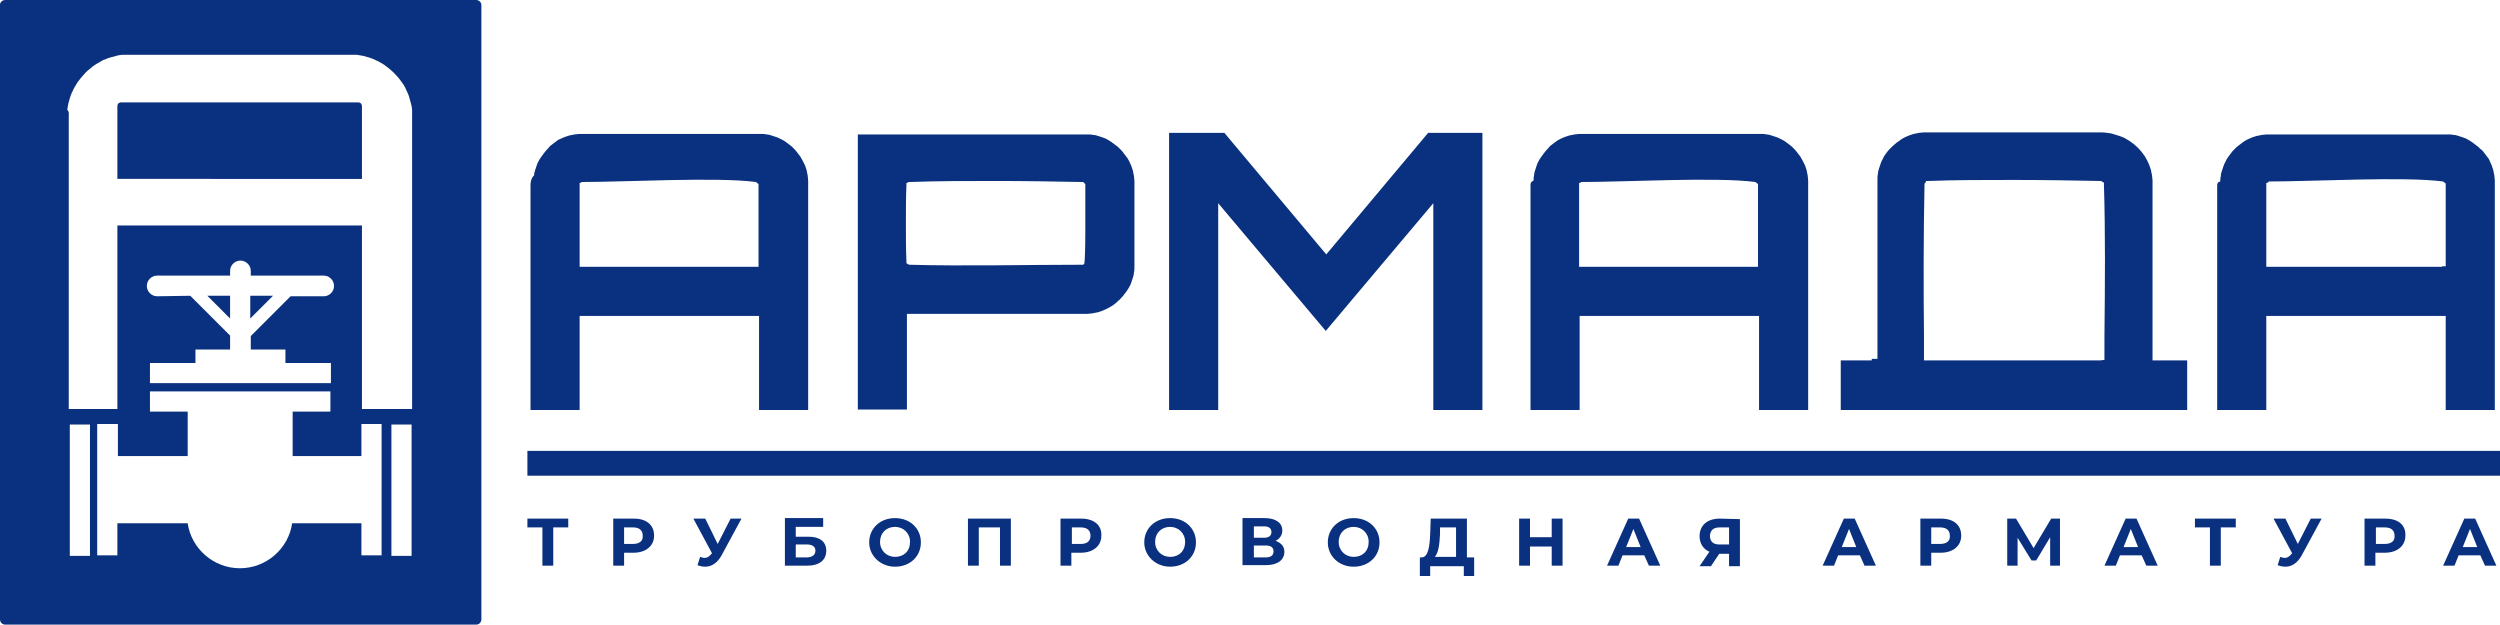 <?xml version="1.0" encoding="utf-8"?>
<!-- Generator: Adobe Illustrator 27.3.1, SVG Export Plug-In . SVG Version: 6.00 Build 0)  -->
<svg version="1.1" id="Слой_1" xmlns="http://www.w3.org/2000/svg" xmlns:xlink="http://www.w3.org/1999/xlink" x="0px" y="0px"
	 viewBox="0 0 483.5 120.8" style="enable-background:new 0 0 483.5 120.8;" xml:space="preserve">
<style type="text/css">
	.st0{fill-rule:evenodd;clip-rule:evenodd;fill:#0A3180;}
</style>
<g id="_x31_">
	<g>
		<path class="st0" d="M1,0h91.1c0.5,0,1,0.4,1,1v118.8c0,0.5-0.4,1-1,1H1c-0.5,0-1-0.4-1-1V0.9C0,0.4,0.5,0,1,0L1,0z M13.3,22.4
			v56.7h9.4V43.6H70v35.5h9.7V22.4c0-0.5,0-0.9,0-1.2c0-0.3-0.1-0.7-0.2-1.1s-0.2-0.7-0.3-1.1c-0.1-0.4-0.2-0.7-0.4-1.1
			c-0.3-0.7-0.6-1.4-1.1-2c-0.4-0.6-0.9-1.2-1.5-1.8l0,0c-0.3-0.3-0.6-0.5-0.9-0.8c-0.3-0.2-0.6-0.5-0.9-0.7c-0.3-0.2-0.6-0.4-1-0.6
			c-0.3-0.2-0.7-0.3-1-0.5c-0.3-0.1-0.7-0.3-1.1-0.4c-0.4-0.1-0.7-0.2-1.1-0.3c-0.4-0.1-0.8-0.1-1.1-0.2c-0.3,0-0.7,0-1.2,0H24.8
			c-0.5,0-0.9,0-1.2,0s-0.7,0.1-1.1,0.2c-0.4,0.1-0.7,0.2-1.1,0.3c-0.4,0.1-0.7,0.2-1.1,0.4c-0.4,0.1-0.7,0.3-1,0.5s-0.6,0.3-1,0.6
			c-0.3,0.2-0.6,0.4-0.9,0.7c-0.3,0.2-0.6,0.5-0.8,0.7l-0.1,0.1c-0.3,0.3-0.5,0.6-0.8,0.9c-0.2,0.3-0.5,0.6-0.7,0.9
			c-0.2,0.3-0.4,0.7-0.6,1c-0.2,0.3-0.3,0.7-0.5,1c-0.1,0.3-0.3,0.7-0.4,1.1c-0.1,0.4-0.2,0.7-0.3,1.1s-0.1,0.8-0.2,1.1
			C13.4,21.6,13.3,22,13.3,22.4L13.3,22.4z M67.5,34.6H70l0,0v-4V20.5c0-0.4-0.3-0.7-0.7-0.7h-1.7l0,0c-14.8,0-28.6,0-43.4,0h-0.8
			c-0.4,0-0.7,0.3-0.7,0.7v11v3.1l0,0H67.5L67.5,34.6z M29,75.7v3.9h7.3v8.6H22.8V82h-4v25.4h3.9v-6.2h13.6c0.7,4.9,5,8.7,10.1,8.7
			l0,0c5.1,0,9.4-3.8,10.1-8.7h13.4v6.2h3.9V82h-3.9v6.2H56.6v-8.6h7.3v-3.9H29L29,75.7z M75.7,107.5h3.9V82.1h-3.9V107.5
			L75.7,107.5z M17.4,107.5V82.1h-3.9v25.4H17.4L17.4,107.5z M44.5,61.6v-4.4h-4.4L44.5,61.6L44.5,61.6z M36.8,57.2l7.7,7.7v2.7
			h-6.7v2.6H29v3.9h35v-3.9h-8.8v-2.6h-6.7V65l7.7-7.7h6.4c1.1,0,2-0.9,2-2l0,0c0-1.1-0.9-2-2-2H48.5v-0.9c0-1.1-0.9-2-2-2l0,0
			c-1.1,0-2,0.9-2,2v0.9H30.4c-1.1,0-2,0.9-2,2l0,0c0,1.1,0.9,2,2,2L36.8,57.2L36.8,57.2z M52.8,57.2h-4.4v4.4L52.8,57.2z"/>
		<path class="st0" d="M102.6,35.9v43.4h9.5V61.1h34.7v18.2h9.5V35.9c0-0.4,0-0.7,0-1s-0.1-0.7-0.1-1c-0.1-0.3-0.1-0.6-0.2-1
			c-0.1-0.3-0.2-0.6-0.3-0.9c-0.3-0.6-0.6-1.2-0.9-1.7c-0.4-0.5-0.8-1.1-1.3-1.6c-0.3-0.3-0.5-0.5-0.8-0.7s-0.5-0.4-0.8-0.6
			s-0.6-0.4-0.9-0.5c-0.3-0.2-0.6-0.3-0.9-0.4s-0.6-0.2-0.9-0.3c-0.3-0.1-0.6-0.2-1-0.2c-0.3-0.1-0.7-0.1-1-0.1s-0.7,0-1,0h-33.1
			c-0.4,0-0.7,0-1,0s-0.7,0.1-1,0.1c-0.3,0.1-0.6,0.1-1,0.2c-0.3,0.1-0.6,0.2-0.9,0.3c-0.3,0.1-0.6,0.3-0.9,0.4s-0.6,0.3-0.8,0.5
			c-0.3,0.2-0.5,0.4-0.8,0.6s-0.5,0.4-0.7,0.7l0,0c-0.2,0.2-0.5,0.5-0.7,0.8s-0.4,0.5-0.6,0.8s-0.4,0.6-0.5,0.8
			c-0.2,0.3-0.3,0.6-0.4,0.9s-0.2,0.6-0.3,0.9c-0.1,0.3-0.2,0.6-0.2,1C102.7,34.5,102.6,35.2,102.6,35.9L102.6,35.9z M362,69.7h-6
			v9.6h67v-9.6h-6.7V35.9c0-0.4,0-0.7,0-1s-0.1-0.7-0.1-1c-0.1-0.3-0.1-0.6-0.2-1c-0.1-0.3-0.2-0.6-0.3-0.9s-0.3-0.6-0.4-0.9
			c-0.2-0.3-0.3-0.6-0.5-0.9s-0.4-0.5-0.6-0.8c-0.2-0.2-0.4-0.5-0.7-0.8c-0.5-0.5-1-0.9-1.6-1.3s-1.1-0.7-1.7-0.9
			c-0.6-0.2-1.2-0.4-1.9-0.6c-0.7-0.1-1.3-0.2-2.1-0.2h-33.1c-0.4,0-0.7,0-1,0s-0.7,0.1-1,0.1c-0.3,0.1-0.6,0.1-1,0.2
			c-0.3,0.1-0.6,0.2-0.9,0.3c-0.3,0.1-0.6,0.3-0.9,0.4c-0.3,0.2-0.6,0.3-0.8,0.5c-0.3,0.2-0.5,0.4-0.7,0.5c-0.2,0.2-0.5,0.4-0.7,0.6
			l-0.2,0.2c-0.2,0.2-0.5,0.5-0.7,0.7c-0.2,0.3-0.4,0.5-0.6,0.8c-0.2,0.3-0.4,0.6-0.5,0.9c-0.2,0.3-0.3,0.6-0.4,0.9
			c-0.1,0.3-0.2,0.6-0.3,0.9s-0.2,0.6-0.2,1c-0.1,0.3-0.1,0.7-0.1,1s0,0.7,0,1v33.8H362V69.7z M406.2,69.7h-34.1v-4.5
			c-0.1-9.8-0.1-19.7,0.1-29.4v-0.3l0.2-0.2l0.1-0.3h0.4c5.3-0.2,10.9-0.2,16.6-0.2c5.7,0,11.3,0.1,16.6,0.2h0.3l0.2,0.2l0.3,0.1
			v0.4c0.3,9.6,0.2,19.6,0.1,29.5v4.4L406.2,69.7L406.2,69.7z M146.1,51.6h-34V35.4l0.3-0.1l0.1-0.1c8.6,0,26.2-1,33.7,0
			c0.2,0.2,0.3,0.2,0.5,0.4c0,5.3,0,10.7,0,16L146.1,51.6L146.1,51.6z M165.9,25.7v53.5h9.5V60.7h33.9c0.4,0,0.7,0,1,0
			s0.7-0.1,1-0.1c0.3-0.1,0.6-0.1,1-0.2c0.3-0.1,0.6-0.2,0.9-0.3c0.3-0.1,0.6-0.3,0.9-0.4c0.3-0.2,0.6-0.3,0.9-0.5s0.6-0.4,0.8-0.6
			c0.3-0.2,0.5-0.5,0.8-0.7c0.2-0.3,0.5-0.5,0.7-0.8s0.4-0.5,0.6-0.8s0.4-0.6,0.5-0.8c0.2-0.3,0.3-0.6,0.4-0.9s0.2-0.6,0.3-0.9
			c0.1-0.3,0.2-0.6,0.2-1c0.1-0.3,0.1-0.7,0.1-1s0-0.7,0-1V36c0-0.4,0-0.7,0-1s-0.1-0.7-0.1-1c-0.1-0.3-0.1-0.6-0.2-1
			c-0.1-0.3-0.2-0.6-0.3-0.9c-0.1-0.3-0.3-0.6-0.4-0.9c-0.2-0.3-0.3-0.6-0.5-0.8c-0.2-0.3-0.4-0.5-0.6-0.8s-0.4-0.5-0.7-0.8
			c-0.3-0.3-0.5-0.5-0.8-0.7s-0.5-0.4-0.8-0.6s-0.6-0.4-0.8-0.5c-0.3-0.2-0.6-0.3-0.9-0.4s-0.6-0.2-0.9-0.3c-0.3-0.1-0.6-0.2-1-0.2
			c-0.3-0.1-0.7-0.1-1-0.1s-0.7,0-1,0h-43.5V25.7z M209.3,51.2c-11,0-22.6,0.3-33.5,0l-0.5-0.3v-0.4c-0.1-2.3-0.1-4.8-0.1-7.3
			s0-5,0.1-7.3v-0.5l0.3-0.1l0.1-0.1h0.3c5.3-0.2,11-0.2,16.6-0.2c5.7,0,11.3,0.1,16.6,0.2h0.3l0.4,0.4v0.3c0,0.7,0,5.1,0,8.9
			c0,3.2-0.1,6-0.2,6.2l-0.2,0.2L209.3,51.2L209.3,51.2z M226.1,25.7v53.6h9.5v-40L256.4,64l20.8-24.7v40h9.5V25.7h-10.5l-19.7,23.5
			l-19.7-23.5H226.1L226.1,25.7z M296,35.9v43.4h9.5V61.1h34.7v18.2h9.5V35.9c0-0.4,0-0.7,0-1s-0.1-0.7-0.1-1
			c-0.1-0.3-0.1-0.6-0.2-1c-0.1-0.3-0.2-0.6-0.3-0.9c-0.3-0.6-0.6-1.2-0.9-1.7c-0.4-0.5-0.8-1.1-1.3-1.6c-0.2-0.2-0.5-0.5-0.8-0.7
			s-0.5-0.4-0.8-0.6s-0.6-0.4-0.9-0.5c-0.3-0.2-0.6-0.3-0.9-0.4c-0.3-0.1-0.6-0.2-0.9-0.3c-0.3-0.1-0.6-0.2-1-0.2
			c-0.3-0.1-0.7-0.1-1-0.1s-0.7,0-1,0h-33.1c-0.4,0-0.7,0-1,0s-0.7,0.1-1,0.1c-0.3,0.1-0.6,0.1-1,0.2c-0.3,0.1-0.6,0.2-0.9,0.3
			c-0.3,0.1-0.6,0.3-0.9,0.4c-0.3,0.2-0.6,0.3-0.8,0.5c-0.3,0.2-0.5,0.4-0.8,0.6s-0.5,0.4-0.7,0.7l0,0c-0.2,0.2-0.5,0.5-0.7,0.8
			s-0.4,0.5-0.6,0.8s-0.4,0.6-0.5,0.8c-0.2,0.3-0.3,0.6-0.4,0.9s-0.2,0.6-0.3,0.9c-0.1,0.3-0.2,0.6-0.2,1c-0.1,0.3-0.1,0.7-0.1,1
			C296,35.2,296,35.5,296,35.9L296,35.9z M339.4,51.6h-34V35.4l0.3-0.1l0.1-0.1c8.6,0,26.2-1,33.7,0c0.2,0.2,0.3,0.2,0.5,0.4
			c0,5.3,0,10.7,0,16L339.4,51.6L339.4,51.6z M428.8,35.9v43.4h9.5V61.1H473v18.2h9.5V35.9c0-0.4,0-0.7,0-1s-0.1-0.7-0.1-1
			c-0.1-0.3-0.1-0.6-0.2-1c-0.1-0.3-0.2-0.6-0.3-0.9s-0.3-0.6-0.4-0.9c-0.1-0.3-0.3-0.6-0.5-0.8c-0.2-0.3-0.4-0.5-0.6-0.8
			c-0.2-0.3-0.4-0.5-0.7-0.7l0,0c-0.3-0.3-0.5-0.5-0.8-0.7s-0.5-0.4-0.8-0.6s-0.6-0.4-0.8-0.5c-0.3-0.2-0.6-0.3-0.9-0.4
			c-0.3-0.1-0.6-0.2-0.9-0.3c-0.3-0.1-0.6-0.2-1-0.2c-0.3-0.1-0.7-0.1-1-0.1s-0.7,0-1,0h-33.1c-0.4,0-0.7,0-1,0s-0.7,0.1-1,0.1
			c-0.3,0.1-0.6,0.1-1,0.2c-0.3,0.1-0.6,0.2-0.9,0.3c-0.3,0.1-0.6,0.3-0.9,0.4c-0.3,0.2-0.6,0.3-0.8,0.5c-0.3,0.2-0.5,0.4-0.8,0.6
			s-0.5,0.4-0.8,0.7c-0.3,0.3-0.5,0.5-0.7,0.8s-0.4,0.5-0.6,0.8c-0.2,0.3-0.4,0.6-0.5,0.9c-0.2,0.3-0.3,0.6-0.4,0.9
			c-0.1,0.3-0.2,0.6-0.3,0.9s-0.2,0.6-0.2,1c-0.1,0.3-0.1,0.7-0.1,1C428.9,35.2,428.8,35.5,428.8,35.9L428.8,35.9z M472.3,51.6h-34
			V35.4l0.3-0.1l0.2-0.2c8.6,0,26.2-1,33.7,0c0.2,0.2,0.3,0.2,0.5,0.4c0,5.3,0,10.7,0,16h-0.7V51.6z"/>
		<path class="st0" d="M109.9,100.3H102v1.7h2.9v7.4h2.1V102h2.9V100.3L109.9,100.3z M122.6,100.3h-4v9.1h2.1v-2.5h1.8
			c2.4,0,4-1.3,4-3.3C126.5,101.5,125,100.3,122.6,100.3L122.6,100.3z M122.4,105.2h-1.7V102h1.7c1.3,0,1.9,0.6,1.9,1.6
			C124.4,104.6,123.7,105.2,122.4,105.2L122.4,105.2z M141.3,100.3l-2.5,4.9l-2.4-4.9h-2.3l3.6,6.7l-0.1,0.1
			c-0.4,0.5-0.8,0.8-1.3,0.8c-0.3,0-0.6-0.1-0.9-0.2l-0.5,1.6c0.5,0.2,1,0.3,1.5,0.3c1.2,0,2.3-0.7,3.1-2.1l3.9-7.2L141.3,100.3
			L141.3,100.3z M151.8,109.4h4.3c2.4,0,3.7-1.1,3.7-2.9c0-1.7-1.2-2.7-3.4-2.7h-2.5v-1.9h5.3v-1.7h-7.4V109.4L151.8,109.4z
			 M153.9,107.8v-2.5h2.1c1.1,0,1.7,0.4,1.7,1.2c0,0.8-0.6,1.3-1.7,1.3H153.9L153.9,107.8z M173.1,109.6c2.9,0,5-2,5-4.7
			s-2.1-4.7-5-4.7s-5,2-5,4.7C168.1,107.5,170.3,109.6,173.1,109.6L173.1,109.6z M173.1,107.7c-1.6,0-2.9-1.2-2.9-2.9
			c0-1.7,1.2-2.9,2.9-2.9c1.6,0,2.9,1.2,2.9,2.9C176,106.6,174.8,107.7,173.1,107.7L173.1,107.7z M187.2,100.3v9.1h2.1V102h4.1v7.4
			h2.1v-9.1H187.2L187.2,100.3z M209.1,100.3h-4v9.1h2.1v-2.5h1.8c2.4,0,4-1.3,4-3.3C213.1,101.5,211.5,100.3,209.1,100.3
			L209.1,100.3z M209,105.2h-1.7V102h1.7c1.3,0,1.9,0.6,1.9,1.6S210.3,105.2,209,105.2L209,105.2z M226.3,109.6c2.9,0,5-2,5-4.7
			s-2.1-4.7-5-4.7s-5,2-5,4.7C221.3,107.5,223.5,109.6,226.3,109.6L226.3,109.6z M226.3,107.7c-1.6,0-2.9-1.2-2.9-2.9
			c0-1.7,1.2-2.9,2.9-2.9c1.6,0,2.9,1.2,2.9,2.9C229.2,106.6,228,107.7,226.3,107.7L226.3,107.7z M246.7,104.6
			c0.8-0.4,1.3-1.1,1.3-2c0-1.5-1.3-2.4-3.4-2.4h-4.3v9.1h4.5c2.3,0,3.6-1,3.6-2.6C248.4,105.7,247.8,105,246.7,104.6L246.7,104.6z
			 M242.5,101.8h2c0.9,0,1.4,0.4,1.4,1.1s-0.5,1.1-1.4,1.1h-2V101.8L242.5,101.8z M244.8,107.8h-2.3v-2.3h2.3c1,0,1.5,0.4,1.5,1.1
			C246.3,107.4,245.8,107.8,244.8,107.8L244.8,107.8z M261.8,109.6c2.9,0,5-2,5-4.7s-2.1-4.7-5-4.7s-5,2-5,4.7
			C256.8,107.5,258.9,109.6,261.8,109.6L261.8,109.6z M261.8,107.7c-1.6,0-2.9-1.2-2.9-2.9c0-1.7,1.2-2.9,2.9-2.9
			c1.6,0,2.9,1.2,2.9,2.9C264.7,106.6,263.5,107.7,261.8,107.7L261.8,107.7z M283.7,107.7v-7.4h-7l-0.1,2.9
			c-0.1,2.6-0.4,4.5-1.6,4.6h-0.4v3.6h2v-1.9h6.5v1.9h2v-3.6h-1.4V107.7z M278.5,103.3V102h3.1v5.7h-4.1
			C278.2,106.9,278.4,105.3,278.5,103.3L278.5,103.3z M300.1,100.3v3.6h-4.2v-3.6h-2.1v9.1h2.1v-3.7h4.2v3.7h2.1v-9.1H300.1
			L300.1,100.3z M318.9,109.4h2.2l-4.1-9.1h-2.1l-4.1,9.1h2.2l0.8-2h4.2L318.9,109.4L318.9,109.4z M314.5,105.8l1.4-3.5l1.4,3.5
			H314.5L314.5,105.8z M332.6,100.3c-2.4,0-3.9,1.3-3.9,3.4c0,1.4,0.7,2.5,1.9,3l-1.9,2.8h2.2l1.6-2.4h1.9v2.4h2.1v-9.1L332.6,100.3
			L332.6,100.3z M332.6,102h1.8v3.3h-1.9c-1.2,0-1.8-0.6-1.8-1.7C330.8,102.5,331.4,102,332.6,102L332.6,102z M360.6,109.4h2.2
			l-4.1-9.1h-2.1l-4.1,9.1h2.2l0.8-2h4.2L360.6,109.4L360.6,109.4z M356.2,105.8l1.4-3.5l1.4,3.5H356.2L356.2,105.8z M375.4,100.3
			h-4v9.1h2.1v-2.5h1.8c2.4,0,4-1.3,4-3.3C379.3,101.5,377.8,100.3,375.4,100.3L375.4,100.3z M375.2,105.2h-1.7V102h1.7
			c1.3,0,1.9,0.6,1.9,1.6C377.2,104.6,376.5,105.2,375.2,105.2L375.2,105.2z M398.4,109.4v-9.1h-1.7l-3.4,5.7l-3.4-5.7h-1.7v9.1h2
			V104l2.7,4.4h0.9l2.7-4.5v5.5H398.4L398.4,109.4z M415.1,109.4h2.2l-4.1-9.1h-2.1l-4.1,9.1h2.2l0.8-2h4.2L415.1,109.4L415.1,109.4
			z M410.7,105.8l1.4-3.5l1.4,3.5H410.7L410.7,105.8z M432.4,100.3h-7.9v1.7h2.9v7.4h2.1V102h2.9V100.3L432.4,100.3z M446.9,100.3
			l-2.5,4.9l-2.4-4.9h-2.3l3.6,6.7l-0.1,0.1c-0.4,0.5-0.8,0.8-1.3,0.8c-0.3,0-0.6-0.1-0.9-0.2l-0.5,1.6c0.5,0.2,1,0.3,1.5,0.3
			c1.2,0,2.3-0.7,3.1-2.1l3.9-7.2L446.9,100.3L446.9,100.3z M461.3,100.3h-4v9.1h2.1v-2.5h1.8c2.4,0,4-1.3,4-3.3
			C465.3,101.5,463.8,100.3,461.3,100.3L461.3,100.3z M461.2,105.2h-1.7V102h1.7c1.3,0,1.9,0.6,1.9,1.6
			C463.2,104.6,462.5,105.2,461.2,105.2L461.2,105.2z M480.6,109.4h2.2l-4.1-9.1h-2.1l-4.1,9.1h2.2l0.8-2h4.2L480.6,109.4
			L480.6,109.4z M476.3,105.8l1.4-3.5l1.4,3.5H476.3z"/>
		<rect x="102" y="87.2" class="st0" width="381.5" height="4.8"/>
	</g>
</g>
<g id="_x31__1_">
</g>
<g id="_x31__2_">
</g>
<g id="_x31__3_">
</g>
<g id="_x31__4_">
</g>
<g id="_x31__5_">
</g>
<g id="_x31__6_">
</g>
<g id="_x31__7_">
</g>
<g id="_x31__8_">
</g>
<g id="_x31__9_">
</g>
<g id="_x31__10_">
</g>
<g id="_x31__11_">
</g>
</svg>
